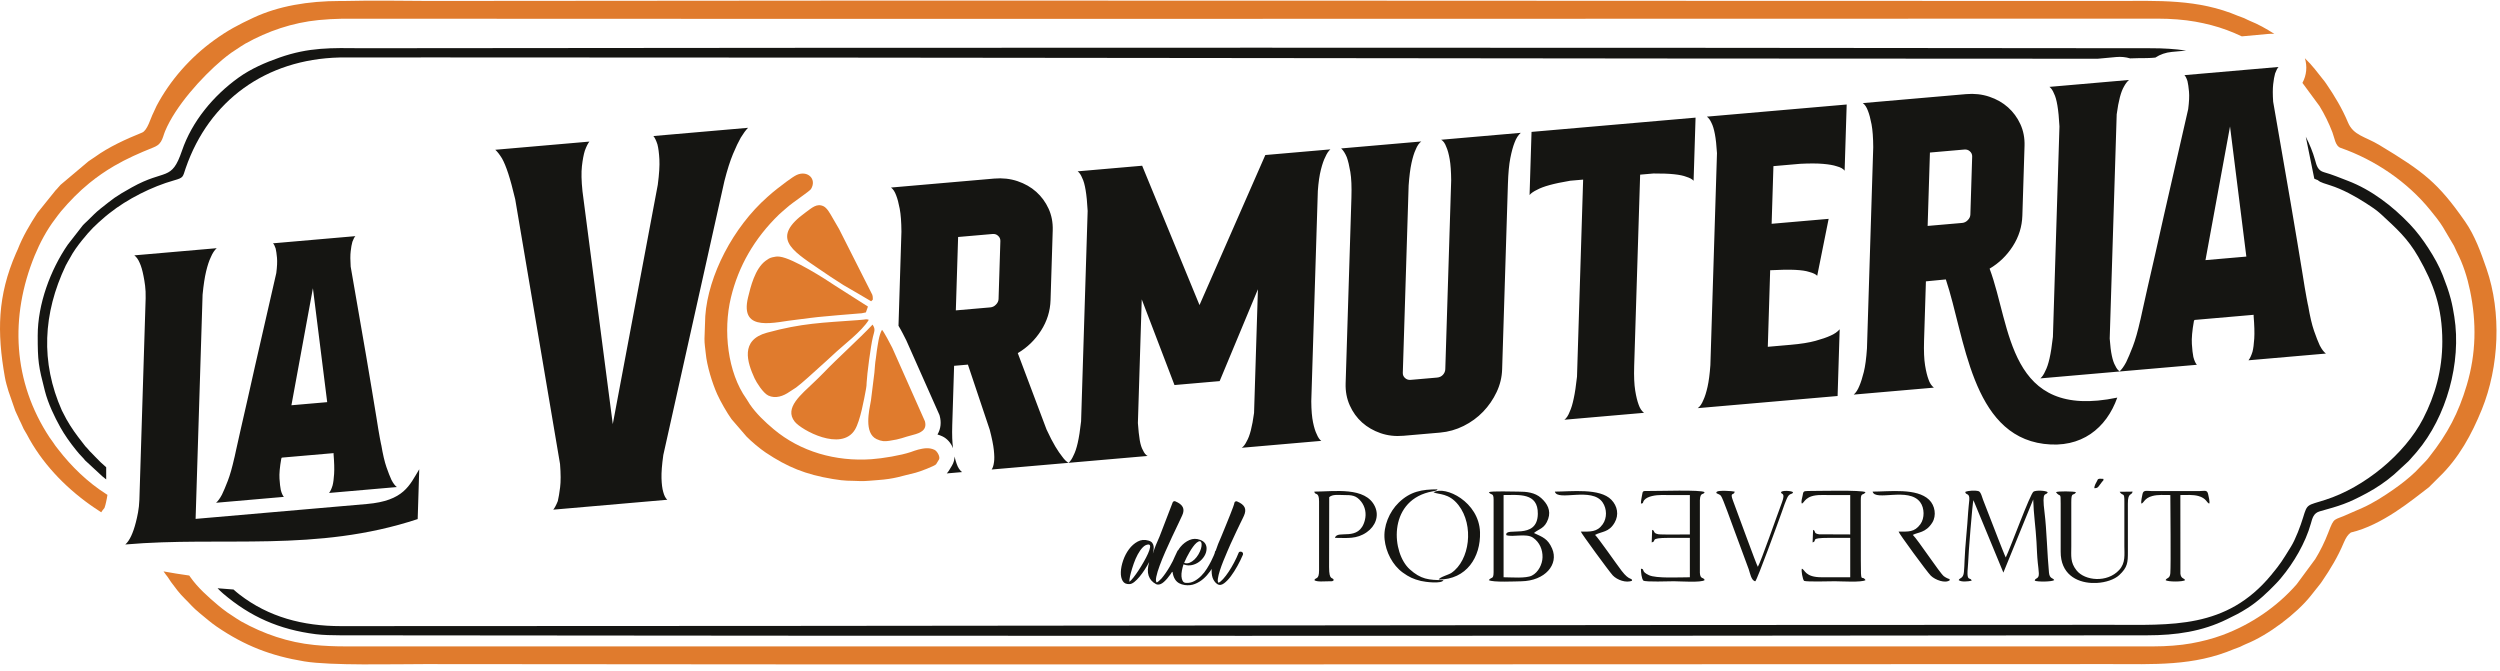 <svg width="231" height="62" viewBox="0 0 231 62" fill="none" xmlns="http://www.w3.org/2000/svg">
<path fill-rule="evenodd" clip-rule="evenodd" d="M33.491 4.455C88.591 4.39 143.681 4.392 198.783 4.457C199.898 4.457 200.97 4.52 202.004 4.674L200.679 4.796C200.111 4.848 199.593 5.031 199.155 5.321C198.903 5.341 198.657 5.368 198.345 5.367C197.802 5.365 197.31 5.38 196.823 5.395C196.421 5.274 195.986 5.229 195.538 5.27L193.831 5.427C142.588 5.425 91.409 5.306 40.156 5.306L31.633 5.311C31.549 5.311 31.466 5.312 31.383 5.312C24.557 5.474 19.318 9.295 17.16 15.53C16.873 16.359 16.994 16.408 16.081 16.666C14.028 17.243 11.751 18.401 10.13 19.688C9.99 19.799 9.924 19.843 9.787 19.961C8.78 20.83 8.395 21.194 7.587 22.194C7.187 22.688 6.761 23.272 6.467 23.835C6.323 24.109 6.204 24.259 6.07 24.542C3.975 28.959 3.732 33.458 5.719 37.933L6.138 38.738C6.602 39.552 7.036 40.152 7.614 40.884C7.699 40.991 7.784 41.119 7.881 41.231C8.003 41.368 8.065 41.41 8.176 41.552C8.288 41.693 8.338 41.736 8.474 41.869L8.745 42.152C9.172 42.602 9.453 42.869 9.812 43.175V44.298C9.708 44.211 9.59 44.114 9.454 44.011L7.854 42.53C7.74 42.393 7.737 42.368 7.598 42.233C7.396 42.036 7.207 41.806 7.022 41.578C6.49 40.917 5.986 40.219 5.569 39.471C5.029 38.497 4.453 37.309 4.147 36.122C3.552 33.813 3.484 33.386 3.484 31.007C3.484 28.092 4.663 24.932 6.262 22.607L7.66 20.811C7.793 20.665 7.923 20.557 8.068 20.417C8.452 20.044 8.851 19.617 9.311 19.259C10.52 18.316 10.552 18.224 12.182 17.313C15.309 15.566 15.833 16.807 16.816 13.923C17.733 11.231 19.704 8.849 22.044 7.171C23.181 6.356 24.505 5.78 25.824 5.319C28.562 4.36 30.602 4.426 33.491 4.455ZM213.841 16.509C213.928 16.555 214.033 16.596 214.161 16.64L214.16 16.644C214.259 16.707 214.269 16.735 214.38 16.795C214.441 16.828 214.617 16.897 214.687 16.922C214.907 17.002 215.102 17.059 215.295 17.12C216.45 17.488 217.595 18.119 218.602 18.765C219.078 19.071 219.584 19.401 219.994 19.78C221.412 21.094 222.466 22.012 223.461 23.753C224.865 26.211 225.67 28.407 225.67 31.552C225.67 34.191 225.006 36.535 223.898 38.683C222.192 41.987 218.445 45.037 214.872 46.18C213.166 46.727 213.2 46.518 212.807 47.816C212.574 48.586 212.105 49.832 211.695 50.495C210.882 51.808 210.755 52.045 209.854 53.136C205.713 58.144 200.632 57.733 194.956 57.733C140.471 57.733 85.99 57.854 31.508 57.854C27.967 57.854 24.808 57.004 22.133 54.937C21.928 54.778 21.744 54.622 21.577 54.471C21.084 54.439 20.593 54.4 20.104 54.355C20.263 54.523 20.43 54.685 20.609 54.839C23.139 56.997 25.809 58.17 29.175 58.599C29.808 58.679 30.703 58.703 31.446 58.703C87.075 58.768 142.737 58.767 198.397 58.703C201.07 58.703 203.488 58.344 205.757 57.227C206.52 56.852 206.931 56.662 207.68 56.181C208.683 55.538 209.5 54.755 210.297 53.93C210.487 53.732 210.584 53.624 210.763 53.41C211.945 52.004 213.027 50.149 213.521 48.387C213.668 47.862 213.776 47.406 214.347 47.247C216.196 46.73 216.877 46.544 218.694 45.565C219.603 45.075 220.451 44.5 221.223 43.834L222.538 42.623C222.723 42.446 222.778 42.341 222.944 42.168C223.103 42.002 223.171 41.915 223.319 41.743C226.053 38.517 227.451 33.51 226.78 29.269C226.693 28.713 226.593 28.163 226.457 27.643C226.256 26.876 226.005 26.19 225.717 25.452C225.369 24.559 224.901 23.738 224.379 22.93C223.876 22.151 223.305 21.385 222.663 20.713C221.076 19.05 219.117 17.535 216.923 16.7C216.173 16.413 215.503 16.128 214.733 15.912C214.162 15.753 214.054 15.297 213.908 14.773C213.709 14.063 213.414 13.337 213.055 12.632C213.318 13.924 213.58 15.216 213.841 16.509Z" fill="#151512"/>
<path fill-rule="evenodd" clip-rule="evenodd" d="M195.253 0.088C199.425 0.088 203.056 -0.122 206.826 1.48C207.008 1.557 207.173 1.594 207.368 1.682C207.575 1.776 207.695 1.853 207.915 1.94C208.622 2.223 209.389 2.639 210.146 3.13C209.959 3.117 209.767 3.118 209.571 3.136L207.142 3.36C206.685 3.143 206.219 2.946 205.745 2.77C204.812 2.424 203.833 2.177 202.848 2.001C201.822 1.817 200.557 1.723 199.381 1.723C143.465 1.723 87.56 1.768 31.647 1.729C30.896 1.743 30.148 1.784 29.437 1.854C27.028 2.091 24.746 2.872 22.674 4.028C22.392 4.186 22.097 4.399 21.808 4.584C21.514 4.774 21.207 4.976 20.94 5.196C20.788 5.32 20.675 5.407 20.531 5.528C18.601 7.158 16.205 9.833 15.252 12.126C15.117 12.452 15.052 12.801 14.87 13.088C14.683 13.385 14.459 13.51 14.128 13.643C12.88 14.141 11.698 14.663 10.553 15.33C9.737 15.806 8.982 16.33 8.254 16.921C7.285 17.711 6.435 18.585 5.632 19.532C5.422 19.78 5.27 20.008 5.074 20.264C4.333 21.232 3.678 22.457 3.207 23.607C0.885 29.276 1.186 35.289 4.595 40.442C4.684 40.579 4.752 40.667 4.852 40.8C4.971 40.957 5.008 41.043 5.127 41.2C5.229 41.333 5.305 41.425 5.396 41.545C6.611 43.117 8.1 44.559 9.8 45.642C9.845 45.671 9.887 45.698 9.928 45.725C9.897 45.947 9.852 46.166 9.803 46.392C9.765 46.565 9.718 46.764 9.652 46.937C9.54 47.063 9.439 47.197 9.352 47.335C8.905 47.047 8.458 46.739 8.327 46.645C5.929 44.939 3.823 42.718 2.478 40.13C2.365 39.912 2.293 39.843 2.184 39.627C2.074 39.41 2.029 39.257 1.915 39.039C1.803 38.827 1.761 38.723 1.661 38.497C1.568 38.286 1.504 38.18 1.41 37.952L0.781 36.138C0.651 35.689 0.529 35.316 0.446 34.826C-0.28 30.706 -0.242 27.339 1.482 23.39C1.546 23.245 1.587 23.174 1.635 23.053C2.097 21.865 2.761 20.735 3.46 19.67L5.131 17.592C5.335 17.399 5.406 17.264 5.598 17.075L8.175 14.905C8.385 14.751 8.557 14.656 8.765 14.507C10.05 13.575 11.646 12.851 13.13 12.251C13.629 12.049 13.909 10.922 14.175 10.416C14.293 10.19 14.358 9.99 14.465 9.787C15.721 7.414 17.581 5.308 19.775 3.72C21.031 2.81 22.02 2.286 23.433 1.628C25.726 0.56 28.463 0.092 31.418 0.092H31.829C34.496 0.017 37.721 0.088 39.624 0.088C91.511 0.014 143.372 0.088 195.253 0.088ZM216.267 13.661C219.453 14.77 222.445 16.812 224.544 19.398C224.962 19.914 225.378 20.413 225.725 20.981L226.749 22.716C226.869 22.945 226.92 23.115 227.039 23.344C227.581 24.39 227.977 25.61 228.233 26.854C228.845 29.822 228.793 32.674 227.931 35.58C227.166 38.158 226.156 40.07 224.516 42.15C224.365 42.341 224.284 42.471 224.096 42.652C223.76 42.974 223.527 43.266 223.189 43.592C222.581 44.174 221.873 44.73 221.175 45.216C220.274 45.844 219.315 46.466 218.304 46.919L217.011 47.484C215.599 48.148 215.717 47.688 215.125 49.233C214.809 50.057 214.393 50.91 213.933 51.654L212.213 53.987C210.394 56.069 207.994 57.703 205.359 58.679C204.426 59.025 203.448 59.272 202.462 59.449C201.436 59.633 200.171 59.726 198.996 59.726H31.856C30.908 59.726 29.949 59.684 29.051 59.596C26.642 59.359 24.36 58.578 22.288 57.421C22.006 57.263 21.711 57.051 21.422 56.865C21.128 56.675 20.821 56.474 20.554 56.253C20.402 56.129 20.289 56.042 20.145 55.922C19.226 55.145 18.271 54.301 17.581 53.314C17.55 53.269 17.518 53.224 17.488 53.18C16.686 53.068 15.893 52.941 15.11 52.797C15.242 52.992 15.388 53.174 15.503 53.327C15.632 53.496 15.676 53.608 15.797 53.77C16.182 54.289 16.581 54.834 17.046 55.287C17.59 55.817 17.792 56.116 18.452 56.654C18.977 57.081 19.473 57.526 20.034 57.908C22.623 59.672 25.04 60.603 28.112 61.111C30.584 61.519 36.39 61.362 39.238 61.362C91.118 61.436 142.987 61.362 194.867 61.362C199.039 61.362 202.671 61.571 206.44 59.969C206.622 59.892 206.786 59.855 206.982 59.767C207.189 59.673 207.309 59.597 207.528 59.509C209.599 58.681 212.196 56.706 213.508 55.06L214.215 54.169C214.365 53.99 214.426 53.907 214.558 53.714C215.332 52.583 216.031 51.42 216.564 50.143C216.771 49.647 216.966 49.386 217.217 49.205C220.113 48.526 222.856 46.222 224.43 45.021L225.356 44.1C227.194 42.339 228.39 40.129 229.325 37.825C230.926 33.879 231.15 28.861 229.757 24.837C229.24 23.34 228.684 21.774 227.768 20.461C225.271 16.882 223.952 15.872 219.852 13.4C218.541 12.609 217.46 12.525 216.95 11.306C216.417 10.029 215.718 8.866 214.944 7.735C214.812 7.542 214.751 7.459 214.6 7.281L213.894 6.389C213.633 6.062 213.32 5.721 212.971 5.379C213.206 6.15 213.124 6.957 212.744 7.66L214.319 9.796C214.779 10.54 215.195 11.393 215.511 12.217C215.716 12.752 215.781 13.492 216.267 13.661Z" fill="#E07B2D"/>
<path fill-rule="evenodd" clip-rule="evenodd" d="M38.594 47.963C29.188 51.07 20.584 49.528 11.578 50.31C11.787 50.127 11.963 49.861 12.124 49.517C12.273 49.199 12.422 48.781 12.554 48.259C12.685 47.737 12.851 47.041 12.879 46.181L13.458 27.561C13.486 26.701 13.362 26.024 13.262 25.508C13.163 24.993 13.045 24.589 12.91 24.297C12.776 23.977 12.609 23.743 12.411 23.595L20.024 22.933C19.817 23.117 19.634 23.395 19.478 23.767C19.323 24.085 19.18 24.518 19.047 25.067C18.914 25.617 18.805 26.338 18.719 27.229L18.074 47.945L33.908 46.569C37.318 46.273 37.839 44.849 38.738 43.361L38.594 47.963ZM35.23 41.113C35.376 41.984 35.536 42.667 35.708 43.162C35.88 43.658 36.035 44.052 36.171 44.344C36.334 44.66 36.5 44.88 36.671 45.004L30.406 45.549C30.526 45.4 30.635 45.17 30.73 44.858C30.797 44.604 30.843 44.247 30.872 43.789C30.901 43.331 30.884 42.719 30.821 41.952L30.824 41.869L26.039 42.284L25.992 42.371C25.851 43.156 25.796 43.775 25.825 44.228C25.855 44.681 25.895 45.029 25.945 45.273C26.022 45.57 26.117 45.783 26.229 45.911L19.964 46.456C20.143 46.302 20.324 46.052 20.509 45.705C20.663 45.388 20.842 44.965 21.046 44.436C21.251 43.908 21.454 43.193 21.656 42.292C21.655 42.321 21.705 42.095 21.807 41.617C21.909 41.139 22.052 40.498 22.236 39.696C22.419 38.893 22.629 37.978 22.863 36.95C23.098 35.922 23.333 34.873 23.569 33.804C24.138 31.298 24.793 28.439 25.529 25.229C25.604 24.643 25.627 24.172 25.594 23.815C25.562 23.46 25.52 23.173 25.469 22.956C25.39 22.715 25.308 22.557 25.224 22.482L32.837 21.82C32.748 21.91 32.656 22.084 32.561 22.341C32.495 22.567 32.443 22.862 32.403 23.224C32.362 23.586 32.362 24.055 32.402 24.631C32.941 27.731 33.42 30.491 33.837 32.912C34.007 33.946 34.178 34.959 34.349 35.952C34.52 36.944 34.666 37.829 34.787 38.605C34.907 39.382 35.011 40.001 35.097 40.462C35.184 40.924 35.229 41.141 35.23 41.113ZM30.233 37.159L28.913 26.633L26.927 37.446L30.233 37.159ZM69.12 11.809C68.915 12.016 68.691 12.32 68.447 12.719C68.238 13.084 67.999 13.585 67.731 14.224C67.464 14.862 67.198 15.697 66.935 16.729C65.041 25.222 63.191 33.514 61.289 42.047C61.163 42.941 61.107 43.656 61.123 44.19C61.139 44.725 61.192 45.146 61.282 45.453C61.371 45.792 61.495 46.034 61.656 46.178L51.121 47.093C51.258 46.923 51.399 46.659 51.542 46.299C51.618 45.978 51.689 45.554 51.755 45.028C51.821 44.502 51.819 43.785 51.748 42.877L47.605 18.408C47.371 17.42 47.156 16.626 46.96 16.029C46.764 15.431 46.572 14.967 46.385 14.637C46.163 14.277 45.957 14.011 45.764 13.839L54.461 13.083C54.323 13.253 54.183 13.533 54.038 13.924C53.928 14.28 53.839 14.753 53.771 15.342C53.703 15.931 53.72 16.71 53.822 17.678L56.621 39.19L60.779 17.074C60.909 16.086 60.958 15.301 60.927 14.72C60.895 14.14 60.835 13.68 60.747 13.341C60.627 12.973 60.502 12.716 60.374 12.569L69.12 11.809ZM88.53 21.898L91.718 21.621C91.917 21.604 92.089 21.66 92.225 21.79C92.37 21.919 92.439 22.079 92.434 22.269L92.267 27.627C92.261 27.817 92.182 27.989 92.027 28.144C91.882 28.299 91.706 28.385 91.507 28.402L88.319 28.679L88.53 21.898ZM88.201 42.179C88.262 42.451 88.329 42.678 88.397 42.86C88.51 43.197 88.675 43.45 88.893 43.621L87.479 43.744C87.561 43.659 87.634 43.565 87.696 43.462L87.958 43.028C88.12 42.761 88.195 42.469 88.201 42.179ZM96.698 39.68L94.043 32.628C94.919 32.11 95.634 31.417 96.19 30.549C96.746 29.681 97.039 28.741 97.071 27.73L97.272 21.281C97.294 20.553 97.167 19.887 96.888 19.28C96.61 18.674 96.228 18.155 95.747 17.724C95.265 17.293 94.688 16.965 94.018 16.739C93.348 16.514 92.631 16.434 91.87 16.5L82.329 17.329C82.523 17.47 82.681 17.709 82.803 18.045C82.925 18.349 83.036 18.766 83.135 19.293C83.234 19.821 83.286 20.526 83.292 21.407L83.021 30.1C83.3 30.56 83.568 31.108 83.727 31.422L83.741 31.449L86.808 38.35L86.832 38.441C86.983 39.005 86.942 39.603 86.624 40.149C86.775 40.191 86.926 40.247 87.078 40.319C87.516 40.525 87.874 40.938 88.061 41.418C87.987 40.875 87.96 40.17 87.987 39.301L88.159 33.801L89.435 33.69L91.452 39.71C91.651 40.48 91.781 41.108 91.831 41.593C91.882 42.077 91.887 42.446 91.846 42.702C91.803 43.021 91.73 43.248 91.627 43.383L98.733 42.766C98.538 42.657 98.346 42.468 98.156 42.201C97.965 41.966 97.751 41.653 97.516 41.264C97.28 40.874 97.008 40.347 96.698 39.68ZM122.929 13.802C122.759 13.943 122.602 14.177 122.46 14.504C122.32 14.768 122.184 15.158 122.052 15.675C121.92 16.191 121.825 16.845 121.768 17.638L121.162 37.081C121.169 37.9 121.224 38.549 121.325 39.029C121.425 39.509 121.538 39.869 121.662 40.111C121.785 40.416 121.927 40.624 122.088 40.736L114.735 41.375C114.903 41.267 115.057 41.063 115.199 40.767C115.478 40.302 115.704 39.431 115.875 38.155L116.232 26.727L112.696 35.215L108.522 35.578L105.497 27.66L105.141 39.088C105.188 39.746 105.245 40.276 105.314 40.681C105.385 41.084 105.483 41.391 105.608 41.601C105.732 41.874 105.875 42.051 106.038 42.131L98.733 42.766C98.903 42.625 99.059 42.391 99.201 42.063C99.341 41.798 99.469 41.417 99.583 40.919C99.698 40.42 99.801 39.757 99.893 38.929L100.499 19.487C100.458 18.702 100.395 18.061 100.311 17.564C100.228 17.067 100.124 16.698 99.999 16.456C99.876 16.151 99.735 15.943 99.573 15.831L105.536 15.313L110.834 28.189L116.916 14.324L122.929 13.802ZM140.519 12.273C140.282 12.482 140.09 12.783 139.946 13.174C139.803 13.533 139.673 14.009 139.555 14.603C139.437 15.197 139.363 15.999 139.331 17.011L138.797 34.13C138.775 34.856 138.605 35.557 138.286 36.231C137.968 36.905 137.552 37.509 137.04 38.042C136.528 38.575 135.928 39.013 135.24 39.357C134.552 39.7 133.827 39.905 133.065 39.972L129.685 40.265C128.924 40.332 128.216 40.251 127.563 40.024C126.908 39.797 126.34 39.468 125.858 39.038C125.376 38.606 124.996 38.079 124.718 37.457C124.44 36.835 124.313 36.16 124.336 35.434L124.871 18.267C124.902 17.256 124.869 16.463 124.771 15.888C124.674 15.313 124.564 14.857 124.442 14.521C124.288 14.156 124.115 13.887 123.922 13.715L131.326 13.072C131.123 13.215 130.951 13.466 130.807 13.826C130.666 14.122 130.537 14.536 130.422 15.066C130.306 15.596 130.218 16.289 130.158 17.145L129.619 34.455C129.613 34.644 129.683 34.803 129.827 34.932C129.972 35.062 130.144 35.118 130.343 35.1L132.777 34.889C133.009 34.869 133.194 34.782 133.331 34.628C133.468 34.474 133.539 34.303 133.545 34.113L134.089 16.662C134.081 15.843 134.036 15.193 133.951 14.712C133.867 14.23 133.763 13.852 133.64 13.58C133.518 13.243 133.36 13.021 133.165 12.912L140.519 12.273ZM156.67 10.869L156.488 16.702C156.361 16.555 156.133 16.433 155.813 16.335C155.552 16.231 155.184 16.153 154.69 16.101C154.203 16.049 153.568 16.025 152.784 16.03L151.549 16.138L150.998 33.825C150.968 34.774 151.003 35.527 151.093 36.088C151.183 36.647 151.294 37.08 151.408 37.385C151.521 37.721 151.687 37.975 151.905 38.145L144.55 38.784C144.744 38.641 144.909 38.391 145.044 38.032C145.185 37.736 145.305 37.332 145.412 36.818C145.527 36.303 145.623 35.633 145.715 34.805L146.282 16.596L145.098 16.698C144.309 16.83 143.669 16.965 143.177 17.102C142.677 17.24 142.301 17.383 142.032 17.532C141.705 17.687 141.469 17.85 141.332 18.02L141.514 12.187L156.67 10.869ZM170.634 9.656L170.443 15.773C170.316 15.595 170.073 15.458 169.712 15.364C169.418 15.263 168.999 15.189 168.455 15.142C167.911 15.094 167.21 15.092 166.35 15.135L163.865 15.351L163.699 20.678L168.966 20.221L167.91 25.483C167.782 25.344 167.538 25.224 167.178 25.129C166.883 25.028 166.448 24.964 165.87 24.935C165.293 24.907 164.525 24.918 163.564 24.97L163.345 32.044L165.431 31.862C166.392 31.779 167.164 31.656 167.747 31.495C168.331 31.334 168.789 31.176 169.125 31.021C169.494 30.863 169.78 30.664 169.986 30.426L169.794 36.591L156.873 37.713C157.077 37.57 157.249 37.318 157.393 36.959C157.534 36.663 157.662 36.258 157.777 35.743C157.893 35.228 157.98 34.559 158.039 33.734L158.649 14.15C158.605 13.428 158.541 12.843 158.456 12.393C158.371 11.943 158.266 11.597 158.141 11.356C158.018 11.083 157.875 10.89 157.714 10.778L170.634 9.656ZM178.325 14.095L178.114 20.876L181.303 20.599C181.501 20.581 181.678 20.495 181.822 20.341C181.976 20.185 182.056 20.013 182.062 19.823L182.229 14.465C182.235 14.275 182.165 14.116 182.021 13.986C181.884 13.856 181.712 13.8 181.514 13.817L178.325 14.095ZM195.636 36.739C194.635 39.561 192.317 41.459 188.846 41.014C182.137 40.154 181.574 31.123 179.796 25.819L177.954 25.997L177.782 31.498C177.754 32.446 177.787 33.2 177.877 33.76C177.968 34.319 178.078 34.751 178.192 35.056C178.306 35.394 178.471 35.647 178.689 35.818L171.285 36.461C171.489 36.285 171.662 36.018 171.805 35.659C171.948 35.331 172.084 34.901 172.217 34.37C172.349 33.838 172.446 33.113 172.508 32.193L173.087 13.604C173.081 12.722 173.03 12.017 172.931 11.489C172.831 10.962 172.72 10.546 172.598 10.241C172.476 9.906 172.318 9.667 172.124 9.526L181.665 8.697C182.427 8.631 183.144 8.71 183.814 8.936C184.483 9.161 185.06 9.489 185.542 9.92C186.024 10.351 186.405 10.87 186.683 11.476C186.962 12.083 187.09 12.75 187.067 13.477L186.866 19.926C186.834 20.938 186.541 21.878 185.985 22.745C185.429 23.614 184.714 24.307 183.839 24.824C185.85 30.168 185.486 38.861 195.636 36.739ZM196.722 7.388L189.368 8.027C189.529 8.14 189.672 8.348 189.794 8.652C189.919 8.894 190.023 9.263 190.106 9.76C190.19 10.257 190.253 10.899 190.294 11.683L189.689 31.126C189.597 31.953 189.493 32.617 189.378 33.115C189.264 33.614 189.137 33.995 188.996 34.26C188.854 34.588 188.698 34.822 188.528 34.963L195.883 34.323C195.72 34.243 195.577 34.066 195.453 33.793C195.327 33.584 195.221 33.277 195.135 32.875C195.048 32.473 194.983 31.943 194.937 31.284L195.583 10.562C195.668 9.924 195.768 9.395 195.88 8.975C195.992 8.555 196.118 8.229 196.257 7.996C196.398 7.732 196.552 7.529 196.722 7.388ZM207.562 23.708L206.054 11.685L203.786 24.036L207.562 23.708ZM213.27 28.225C213.437 29.219 213.62 29.999 213.816 30.566C214.013 31.131 214.189 31.582 214.344 31.915C214.531 32.277 214.721 32.528 214.915 32.669L207.76 33.291C207.896 33.122 208.021 32.859 208.131 32.502C208.206 32.212 208.26 31.805 208.293 31.282C208.326 30.759 208.306 30.059 208.234 29.182L208.237 29.088L202.771 29.563L202.718 29.662C202.558 30.559 202.495 31.265 202.529 31.783C202.562 32.3 202.607 32.698 202.665 32.978C202.753 33.316 202.861 33.559 202.989 33.706L195.833 34.328C196.037 34.152 196.244 33.866 196.455 33.47C196.631 33.108 196.836 32.624 197.07 32.021C197.303 31.417 197.535 30.601 197.765 29.573C197.764 29.604 197.821 29.347 197.938 28.8C198.055 28.254 198.217 27.523 198.427 26.606C198.638 25.69 198.877 24.644 199.145 23.47C199.413 22.296 199.681 21.098 199.951 19.877C200.602 17.014 201.348 13.75 202.189 10.082C202.275 9.412 202.301 8.874 202.264 8.467C202.227 8.061 202.18 7.734 202.121 7.487C202.03 7.211 201.937 7.03 201.84 6.943L210.537 6.188C210.435 6.292 210.329 6.49 210.221 6.783C210.147 7.041 210.087 7.378 210.041 7.791C209.995 8.205 209.995 8.741 210.04 9.399C210.657 12.94 211.203 16.093 211.678 18.857C211.873 20.039 212.068 21.197 212.264 22.33C212.459 23.464 212.627 24.474 212.764 25.36C212.902 26.247 213.021 26.954 213.12 27.482C213.218 28.009 213.268 28.257 213.27 28.225Z" fill="#151512"/>
<path fill-rule="evenodd" clip-rule="evenodd" d="M86.346 41.563C86.605 41.685 86.901 42.228 86.762 42.458L86.499 42.892C86.406 43.047 84.919 43.608 84.598 43.681C83.218 43.999 82.714 44.247 81.079 44.362C80.591 44.396 79.925 44.472 79.466 44.45C78.355 44.396 78.251 44.477 76.939 44.258C74.43 43.842 72.761 43.16 70.744 41.812C70.209 41.455 69.417 40.785 68.981 40.339L67.599 38.736C67.182 38.164 66.557 37.067 66.27 36.425C65.813 35.402 65.317 33.808 65.21 32.641C65.168 32.19 65.088 31.775 65.094 31.298L65.168 29.201C65.437 25.458 67.732 21.004 70.918 18.192C71.212 17.932 71.519 17.664 71.803 17.447C72.15 17.18 73.213 16.344 73.624 16.161C74.626 15.714 75.494 16.544 74.939 17.463C74.81 17.676 73.207 18.726 72.714 19.18C72.442 19.429 72.247 19.564 71.988 19.815C69.698 22.034 68.236 24.596 67.538 27.49C66.796 30.564 67.235 34.426 68.964 36.848C69.091 37.026 69.159 37.176 69.276 37.346C69.872 38.216 70.666 38.97 71.488 39.661C73.958 41.733 77.208 42.665 80.538 42.43C81.574 42.356 83.223 42.081 84.155 41.77C84.395 41.689 84.606 41.599 84.844 41.542C85.303 41.435 85.817 41.314 86.346 41.563ZM70.991 36.548C70.512 36.322 69.894 35.333 69.719 34.951C69.043 33.471 68.373 31.425 70.861 30.743C74.09 29.858 75.999 29.821 79.211 29.584C79.431 29.568 79.544 29.562 79.76 29.537C79.971 29.513 80.055 29.468 80.278 29.551C79.617 30.644 77.925 31.874 76.913 32.841C76.539 33.198 76.212 33.478 75.814 33.841C75.329 34.282 74.028 35.474 73.559 35.807C73.342 35.962 73.186 36.036 72.958 36.197C72.383 36.6 71.661 36.864 70.991 36.548ZM80.198 28.326C80.138 28.5 80.068 28.691 80.009 28.865C79.733 28.907 79.728 28.954 79.38 28.964L77.457 29.123C76.598 29.213 75.765 29.259 74.903 29.374L73.635 29.535C71.705 29.719 68.3 30.838 69.122 27.469C69.346 26.549 69.749 24.825 70.747 24.094C70.967 23.933 71.115 23.833 71.366 23.774C71.639 23.711 71.782 23.683 72.053 23.717C73.283 23.872 76.323 25.824 77.104 26.355L80.198 28.326ZM80.625 29.994C80.912 30.427 80.794 30.572 80.653 31.15C80.456 31.953 80.108 34.618 80.076 35.361C80.065 35.618 80.071 35.659 80.019 35.942C79.845 36.866 79.494 38.877 78.997 39.7C77.747 41.767 74.047 39.742 73.43 38.958C72.429 37.685 74.053 36.441 75.211 35.319C75.527 35.013 75.792 34.769 76.107 34.439C77.331 33.153 79.428 31.277 80.625 29.994ZM81.497 30.475C81.207 30.954 81.11 31.865 81.013 32.452C80.97 32.715 80.973 32.866 80.927 33.13C80.853 33.55 80.836 33.981 80.795 34.426L80.476 36.996C80.305 37.93 79.813 40.015 80.997 40.574C81.459 40.792 81.748 40.793 82.16 40.733C83.289 40.569 83.412 40.423 84.357 40.185C85.106 39.996 85.672 39.713 85.463 38.927L82.446 32.138C82.306 31.861 81.655 30.608 81.497 30.475ZM76.094 19.057C75.471 18.762 75.035 19.193 74.421 19.639C71.241 21.942 73.083 23.082 75.595 24.795C76.374 25.326 77.14 25.848 77.925 26.335C78.358 26.603 78.803 26.831 79.191 27.071L80.494 27.837C80.688 27.628 80.625 27.798 80.648 27.571C80.658 27.476 80.628 27.337 80.602 27.239L77.529 21.16C77.31 20.776 77.116 20.456 76.9 20.078C76.725 19.77 76.421 19.21 76.094 19.057Z" fill="#E07B2D"/>
<path fill-rule="evenodd" clip-rule="evenodd" d="M193.512 45.109C193.892 45.108 193.86 44.982 194.223 44.529C194.354 44.366 194.388 44.403 194.348 44.247C193.796 44.193 193.848 44.298 193.781 44.418C193.664 44.632 193.517 44.865 193.512 45.109ZM132.458 45.491C133.544 44.845 136.659 46.369 136.753 49.17C136.831 51.481 135.497 53.552 132.939 53.55C133 53.33 133.847 53.115 134.106 52.939C135.807 51.787 136.224 48.544 134.761 46.668C133.877 45.535 132.935 45.716 132.458 45.491ZM133.375 53.603C132.005 53.603 131.289 53.527 130.263 52.606C128.603 51.116 128.219 46.455 132.012 45.478C132.449 45.365 132.752 45.392 132.83 45.215C131.38 45.215 130.311 45.408 129.247 46.439C128.363 47.295 127.811 48.635 127.937 49.849C128.054 50.99 128.66 52.217 129.623 52.91C130.186 53.315 130.596 53.508 131.282 53.678C131.672 53.775 133.247 53.974 133.375 53.603ZM162.191 53.708C162.357 53.591 164.303 48.26 164.622 47.358C164.723 47.074 165.07 46.02 165.253 45.806C165.48 45.543 165.603 45.709 165.677 45.478C165.519 45.337 164.601 45.295 164.573 45.487C164.539 45.71 165.025 45.443 164.648 46.435C164.207 47.598 162.715 51.895 162.425 52.373C162.31 52.233 160.508 47.262 160.128 46.262C159.798 45.395 160.239 45.825 160.284 45.425C160.036 45.364 158.79 45.29 158.641 45.434C158.442 45.627 158.829 45.587 159.013 45.813C159.206 46.049 160.004 48.368 160.206 48.877L161.585 52.607C161.695 52.924 161.821 53.671 162.191 53.708ZM146.066 49.118C146.933 49.118 147.565 49.189 148.091 48.442C148.503 47.856 148.483 47.014 148.085 46.426C147.089 44.955 143.903 46.359 143.669 45.425C145.155 45.425 147.823 45.081 148.887 46.175C149.459 46.765 149.605 47.575 149.19 48.292C148.658 49.214 148.003 49.087 147.384 49.425C147.707 49.728 149.308 52.048 149.84 52.744C150.588 53.722 150.769 53.327 150.805 53.655C150.263 53.896 149.419 53.588 149.021 53.168C148.703 52.831 146.078 49.24 146.066 49.118ZM175.427 49.118C175.442 49.274 178.083 52.878 178.409 53.195C178.811 53.588 179.764 53.944 180.166 53.603C180.094 53.428 180.18 53.552 179.915 53.424C179.812 53.373 179.697 53.31 179.612 53.243C179.233 52.948 177.204 49.856 176.745 49.425C177.209 49.171 177.95 49.245 178.545 48.286C178.944 47.64 178.801 46.709 178.247 46.176C177.104 45.074 174.582 45.425 173.03 45.425C173.261 46.349 176.35 44.978 177.421 46.395C177.832 46.939 177.845 47.884 177.445 48.434C176.889 49.198 176.33 49.118 175.427 49.118ZM197.87 46.533C198.101 46.472 198.126 46.029 198.885 45.828C199.393 45.693 199.985 45.742 200.539 45.742C200.539 46.677 200.599 52.185 200.538 52.969C200.497 53.485 200.199 53.37 200.103 53.603C200.303 53.774 201.701 53.774 201.901 53.603C201.817 53.402 201.525 53.491 201.47 53.017L201.465 45.742C202.019 45.742 202.61 45.693 203.12 45.828C203.877 46.029 203.903 46.472 204.134 46.533C204.211 46.37 204.076 45.885 204.035 45.679C203.948 45.238 203.709 45.37 203.263 45.373H198.796C198.409 45.371 198.05 45.249 197.972 45.63C197.93 45.835 197.797 46.381 197.87 46.533ZM189.971 45.478C190.378 46.02 190.41 45.395 190.406 46.533V50.965C190.392 53.013 191.836 53.797 193.278 53.866H193.711C194.573 53.826 195.38 53.544 195.815 53.142C196.597 52.418 196.617 51.967 196.617 50.965L196.615 46.532C196.607 45.462 196.975 45.825 197.053 45.425L195.853 45.44C196.16 45.913 196.301 45.397 196.291 46.374L196.29 50.438C196.29 51.251 196.417 52.008 195.813 52.666C194.702 53.877 192.639 53.664 191.876 52.708C191.281 51.961 191.387 51.381 191.387 50.49L191.387 46.427C191.377 45.362 191.593 45.885 191.823 45.478C191.626 45.39 190.094 45.37 189.971 45.478ZM121.881 46.322V52.706C121.881 53.605 121.566 53.319 121.445 53.603C121.668 53.794 122.362 53.708 122.916 53.708C123.136 53.708 123.112 53.714 123.243 53.603C123.138 53.264 122.807 53.727 122.807 52.389L122.819 45.936C123.138 45.655 123.66 45.742 124.169 45.742C124.885 45.742 125.31 45.755 125.774 46.35C126.154 46.837 126.265 47.459 126.117 48.051C125.599 50.126 123.561 48.896 123.352 49.699C124.472 49.699 125.342 49.84 126.294 49.172C127.08 48.621 127.455 47.691 127.047 46.807C126.184 44.937 123.247 45.425 121.445 45.425C121.49 45.814 121.881 45.37 121.881 46.322ZM151.623 46.533C151.909 46.503 151.739 46.444 151.935 46.203C152.23 45.842 153.019 45.739 153.474 45.741C154.363 45.746 155.254 45.742 156.143 45.742V49.382C155.76 49.382 153.491 49.414 153.223 49.363C152.682 49.257 152.965 49.041 152.658 48.96L152.617 50.121C153.161 49.996 152.277 49.699 154.183 49.699H156.143V53.339C155.19 53.339 153.048 53.462 152.366 53.148C151.562 52.775 152.037 52.592 151.623 52.548C151.623 52.881 151.677 53.449 151.847 53.649C152.107 53.793 154.207 53.708 154.673 53.708C155.231 53.708 157.209 53.854 157.51 53.599C157.411 53.3 157.098 53.566 157.068 52.919L157.069 46.216C157.106 45.432 157.394 45.773 157.506 45.478C157.208 45.229 153.235 45.381 152.217 45.368C151.802 45.363 151.787 45.363 151.729 45.739C151.683 46.024 151.623 46.217 151.623 46.533ZM166.493 46.533C166.739 46.469 166.782 45.732 168.29 45.741C169.18 45.746 170.071 45.742 170.961 45.742V49.382L168.085 49.37C167.506 49.286 167.834 49.072 167.529 48.96L167.483 50.121C168.004 49.952 167.098 49.698 169 49.699H170.961V53.339C170.089 53.339 169.216 53.335 168.345 53.339C166.756 53.348 166.792 52.625 166.493 52.548C166.414 52.711 166.563 53.521 166.695 53.672C166.99 53.776 169.059 53.708 169.545 53.708C170.109 53.708 172.017 53.833 172.377 53.603C171.992 53.031 171.941 54.134 171.941 51.809L171.938 46.214C171.934 45.464 172.143 45.824 172.377 45.478C172.035 45.26 168.013 45.368 167.033 45.368C166.606 45.368 166.625 45.453 166.56 45.806C166.516 46.049 166.398 46.338 166.493 46.533ZM137.569 45.478C137.79 45.806 138.006 45.487 138.009 46.161L138.008 52.867C138.003 53.577 137.807 53.273 137.569 53.603C137.909 53.825 140.02 53.719 140.567 53.711C142.775 53.671 144.049 52.145 143.414 50.685C143.024 49.787 142.563 49.632 141.737 49.25C142.22 48.839 142.736 48.86 143.054 47.941C143.323 47.164 142.973 46.531 142.404 46.019C141.83 45.5 141.047 45.424 140.293 45.425C139.884 45.426 137.772 45.355 137.569 45.478ZM139.184 49.448C139.781 49.662 141.034 49.245 141.664 49.69C142.265 50.115 142.545 50.784 142.53 51.493C142.516 52.13 142.147 52.881 141.549 53.184C140.988 53.467 139.608 53.339 138.931 53.339V45.742C140.35 45.742 142.121 45.498 142.095 47.483C142.063 49.981 139 48.613 139.184 49.448ZM181.59 45.453C181.618 45.788 182.02 45.49 181.962 46.21C181.933 46.566 181.876 46.972 181.857 47.327C181.783 48.678 181.569 50.51 181.528 51.756C181.517 52.095 181.497 52.523 181.466 52.857C181.408 53.484 181.067 53.373 180.984 53.603C181.21 53.797 181.861 53.73 182.181 53.655C182.091 53.329 181.812 53.67 181.796 53.026C181.788 52.646 181.849 52.362 181.855 52.02C181.868 51.278 182.264 46.339 182.345 46.217L185.112 52.909L187.869 46.152C187.902 47.486 188.102 48.771 188.172 50.069C188.206 50.7 188.225 51.387 188.292 52.01C188.322 52.279 188.379 52.709 188.389 52.975C188.413 53.551 188.045 53.359 188.011 53.655C188.291 53.781 189.63 53.755 189.808 53.603C189.718 53.386 189.384 53.509 189.325 52.91C189.168 51.323 189.109 48.87 188.92 47.393C188.635 45.165 189.05 45.898 189.209 45.478C189.026 45.321 188.132 45.283 187.902 45.425C187.606 45.569 185.785 50.568 185.333 51.509C185.316 51.525 184.722 50.015 184.624 49.76L183.24 46.194C183.159 45.985 183.035 45.447 182.823 45.385C182.51 45.294 181.855 45.328 181.59 45.453Z" fill="#151512"/>
<path fill-rule="evenodd" clip-rule="evenodd" d="M106.075 51.154C105.971 51.387 105.839 51.643 105.679 51.92C105.521 52.198 105.361 52.46 105.198 52.708C105.035 52.956 104.878 53.175 104.727 53.367C104.576 53.558 104.457 53.684 104.372 53.744C104.348 53.759 104.346 53.686 104.366 53.525C104.386 53.363 104.43 53.155 104.5 52.9C104.57 52.644 104.657 52.366 104.761 52.066C104.866 51.766 104.988 51.486 105.128 51.228C105.267 50.968 105.422 50.751 105.592 50.574C105.763 50.398 105.946 50.31 106.14 50.31C106.248 50.325 106.29 50.411 106.267 50.569C106.244 50.727 106.18 50.922 106.075 51.154ZM109.482 51.858C109.524 51.757 109.582 51.633 109.657 51.486C109.73 51.34 109.817 51.181 109.918 51.008C110.019 50.835 110.123 50.674 110.232 50.524C110.34 50.373 110.451 50.25 110.563 50.152C110.675 50.055 110.782 50.005 110.883 50.005C110.968 50.044 111.016 50.126 111.028 50.254C111.04 50.381 111.02 50.529 110.97 50.698C110.92 50.867 110.842 51.042 110.738 51.222C110.633 51.402 110.511 51.56 110.371 51.695C110.232 51.83 110.08 51.931 109.918 51.999C109.755 52.066 109.588 52.07 109.417 52.01C109.417 52.01 109.439 51.959 109.482 51.858ZM112.714 52.725C112.803 52.443 112.912 52.146 113.039 51.83C113.167 51.515 113.289 51.222 113.406 50.952C113.522 50.682 113.62 50.455 113.702 50.27C113.783 50.087 113.828 49.991 113.836 49.983C113.976 49.675 114.111 49.383 114.243 49.105C114.375 48.827 114.493 48.581 114.597 48.367C114.702 48.154 114.785 47.983 114.847 47.855C114.91 47.727 114.941 47.66 114.941 47.653C115.08 47.345 115.099 47.086 114.999 46.876C114.898 46.665 114.669 46.485 114.312 46.335C114.266 46.313 114.22 46.311 114.173 46.33C114.126 46.348 114.091 46.38 114.069 46.425C114.053 46.515 114.008 46.662 113.935 46.864C113.861 47.067 113.768 47.309 113.656 47.59C113.543 47.872 113.418 48.184 113.278 48.525C113.138 48.867 112.995 49.218 112.847 49.578C112.62 50.072 112.459 50.498 112.328 50.895L112.289 50.911L112.227 51.143C112.222 51.156 112.196 51.217 112.145 51.346C112.086 51.489 112.005 51.663 111.9 51.869C111.795 52.076 111.668 52.301 111.516 52.545C111.365 52.789 111.191 53.01 110.993 53.209C110.796 53.408 110.578 53.572 110.343 53.699C110.106 53.826 109.848 53.879 109.569 53.857C109.437 53.849 109.34 53.789 109.278 53.676C109.216 53.564 109.18 53.425 109.168 53.26C109.156 53.095 109.17 52.912 109.209 52.714C109.247 52.515 109.298 52.321 109.36 52.134C109.376 52.157 109.395 52.167 109.417 52.167C109.651 52.251 109.888 52.265 110.133 52.213C110.377 52.16 110.598 52.061 110.796 51.915C110.993 51.768 111.156 51.59 111.284 51.38C111.412 51.169 111.48 50.948 111.487 50.715C111.495 50.535 111.452 50.371 111.36 50.225C111.267 50.079 111.112 49.964 110.895 49.882C110.553 49.755 110.224 49.76 109.906 49.899C109.588 50.038 109.309 50.252 109.069 50.541C108.992 50.634 108.926 50.739 108.86 50.844L108.81 50.88L108.536 51.463L108.368 51.838C108.282 52.002 108.197 52.166 108.104 52.325C107.972 52.55 107.839 52.761 107.703 52.956C107.567 53.151 107.442 53.316 107.325 53.451C107.24 53.541 107.161 53.619 107.086 53.682C107.013 53.746 106.945 53.793 106.884 53.823C106.798 53.755 106.784 53.579 106.842 53.294C106.901 53.008 107.003 52.667 107.151 52.269C107.298 51.871 107.474 51.437 107.68 50.968C107.885 50.499 108.09 50.047 108.296 49.612C108.501 49.176 108.689 48.78 108.86 48.424C109.03 48.067 109.154 47.803 109.232 47.63C109.372 47.33 109.391 47.075 109.29 46.864C109.189 46.654 108.96 46.474 108.604 46.324C108.557 46.302 108.511 46.3 108.464 46.318C108.418 46.337 108.383 46.369 108.359 46.414L107.151 49.555C107.019 49.841 106.903 50.111 106.802 50.366C106.701 50.621 106.615 50.862 106.546 51.087C106.538 51.102 106.534 51.113 106.534 51.12C106.534 51.128 106.531 51.14 106.523 51.154C106.546 51.049 106.567 50.937 106.587 50.817C106.607 50.696 106.608 50.58 106.593 50.467C106.577 50.355 106.534 50.252 106.464 50.158C106.395 50.064 106.279 49.995 106.116 49.95C105.759 49.844 105.428 49.874 105.122 50.04C104.816 50.205 104.548 50.442 104.319 50.749C104.091 51.057 103.911 51.402 103.779 51.785C103.648 52.167 103.575 52.526 103.564 52.86C103.552 53.194 103.611 53.468 103.738 53.682C103.866 53.897 104.081 53.992 104.384 53.969C104.515 53.962 104.659 53.897 104.814 53.772C104.969 53.648 105.128 53.489 105.29 53.294C105.453 53.098 105.612 52.881 105.767 52.641C105.923 52.4 106.061 52.164 106.186 51.931C106.038 52.434 106.021 52.855 106.134 53.192C106.246 53.53 106.472 53.789 106.813 53.969C106.876 53.999 106.925 54.014 106.965 54.014H106.976C107.155 54.029 107.345 53.947 107.546 53.767C107.748 53.587 107.947 53.356 108.145 53.074C108.198 52.998 108.249 52.916 108.302 52.835L108.306 52.846H108.343C108.379 53.111 108.453 53.358 108.599 53.57C108.78 53.836 109.073 53.999 109.476 54.059C109.809 54.104 110.119 54.071 110.406 53.958C110.693 53.846 110.953 53.688 111.185 53.486C111.418 53.283 111.623 53.056 111.801 52.804C111.855 52.728 111.902 52.656 111.951 52.583L111.953 52.585H111.963C111.96 52.628 111.953 52.675 111.953 52.714C111.953 53.071 112.009 53.352 112.121 53.558C112.233 53.765 112.371 53.913 112.534 54.003C112.704 54.086 112.894 54.05 113.104 53.897C113.312 53.742 113.522 53.525 113.731 53.243C113.941 52.962 114.142 52.646 114.336 52.297C114.53 51.948 114.692 51.616 114.825 51.301C114.855 51.256 114.864 51.199 114.853 51.132C114.841 51.064 114.797 51.015 114.72 50.985C114.666 50.97 114.611 50.968 114.557 50.98C114.502 50.991 114.468 51.023 114.452 51.075C114.336 51.369 114.197 51.668 114.033 51.976C113.871 52.284 113.702 52.569 113.528 52.832C113.353 53.095 113.183 53.318 113.016 53.502C112.849 53.686 112.708 53.801 112.592 53.846C112.522 53.793 112.503 53.663 112.534 53.457C112.565 53.251 112.625 53.006 112.714 52.725Z" fill="#151512"/>
</svg>
